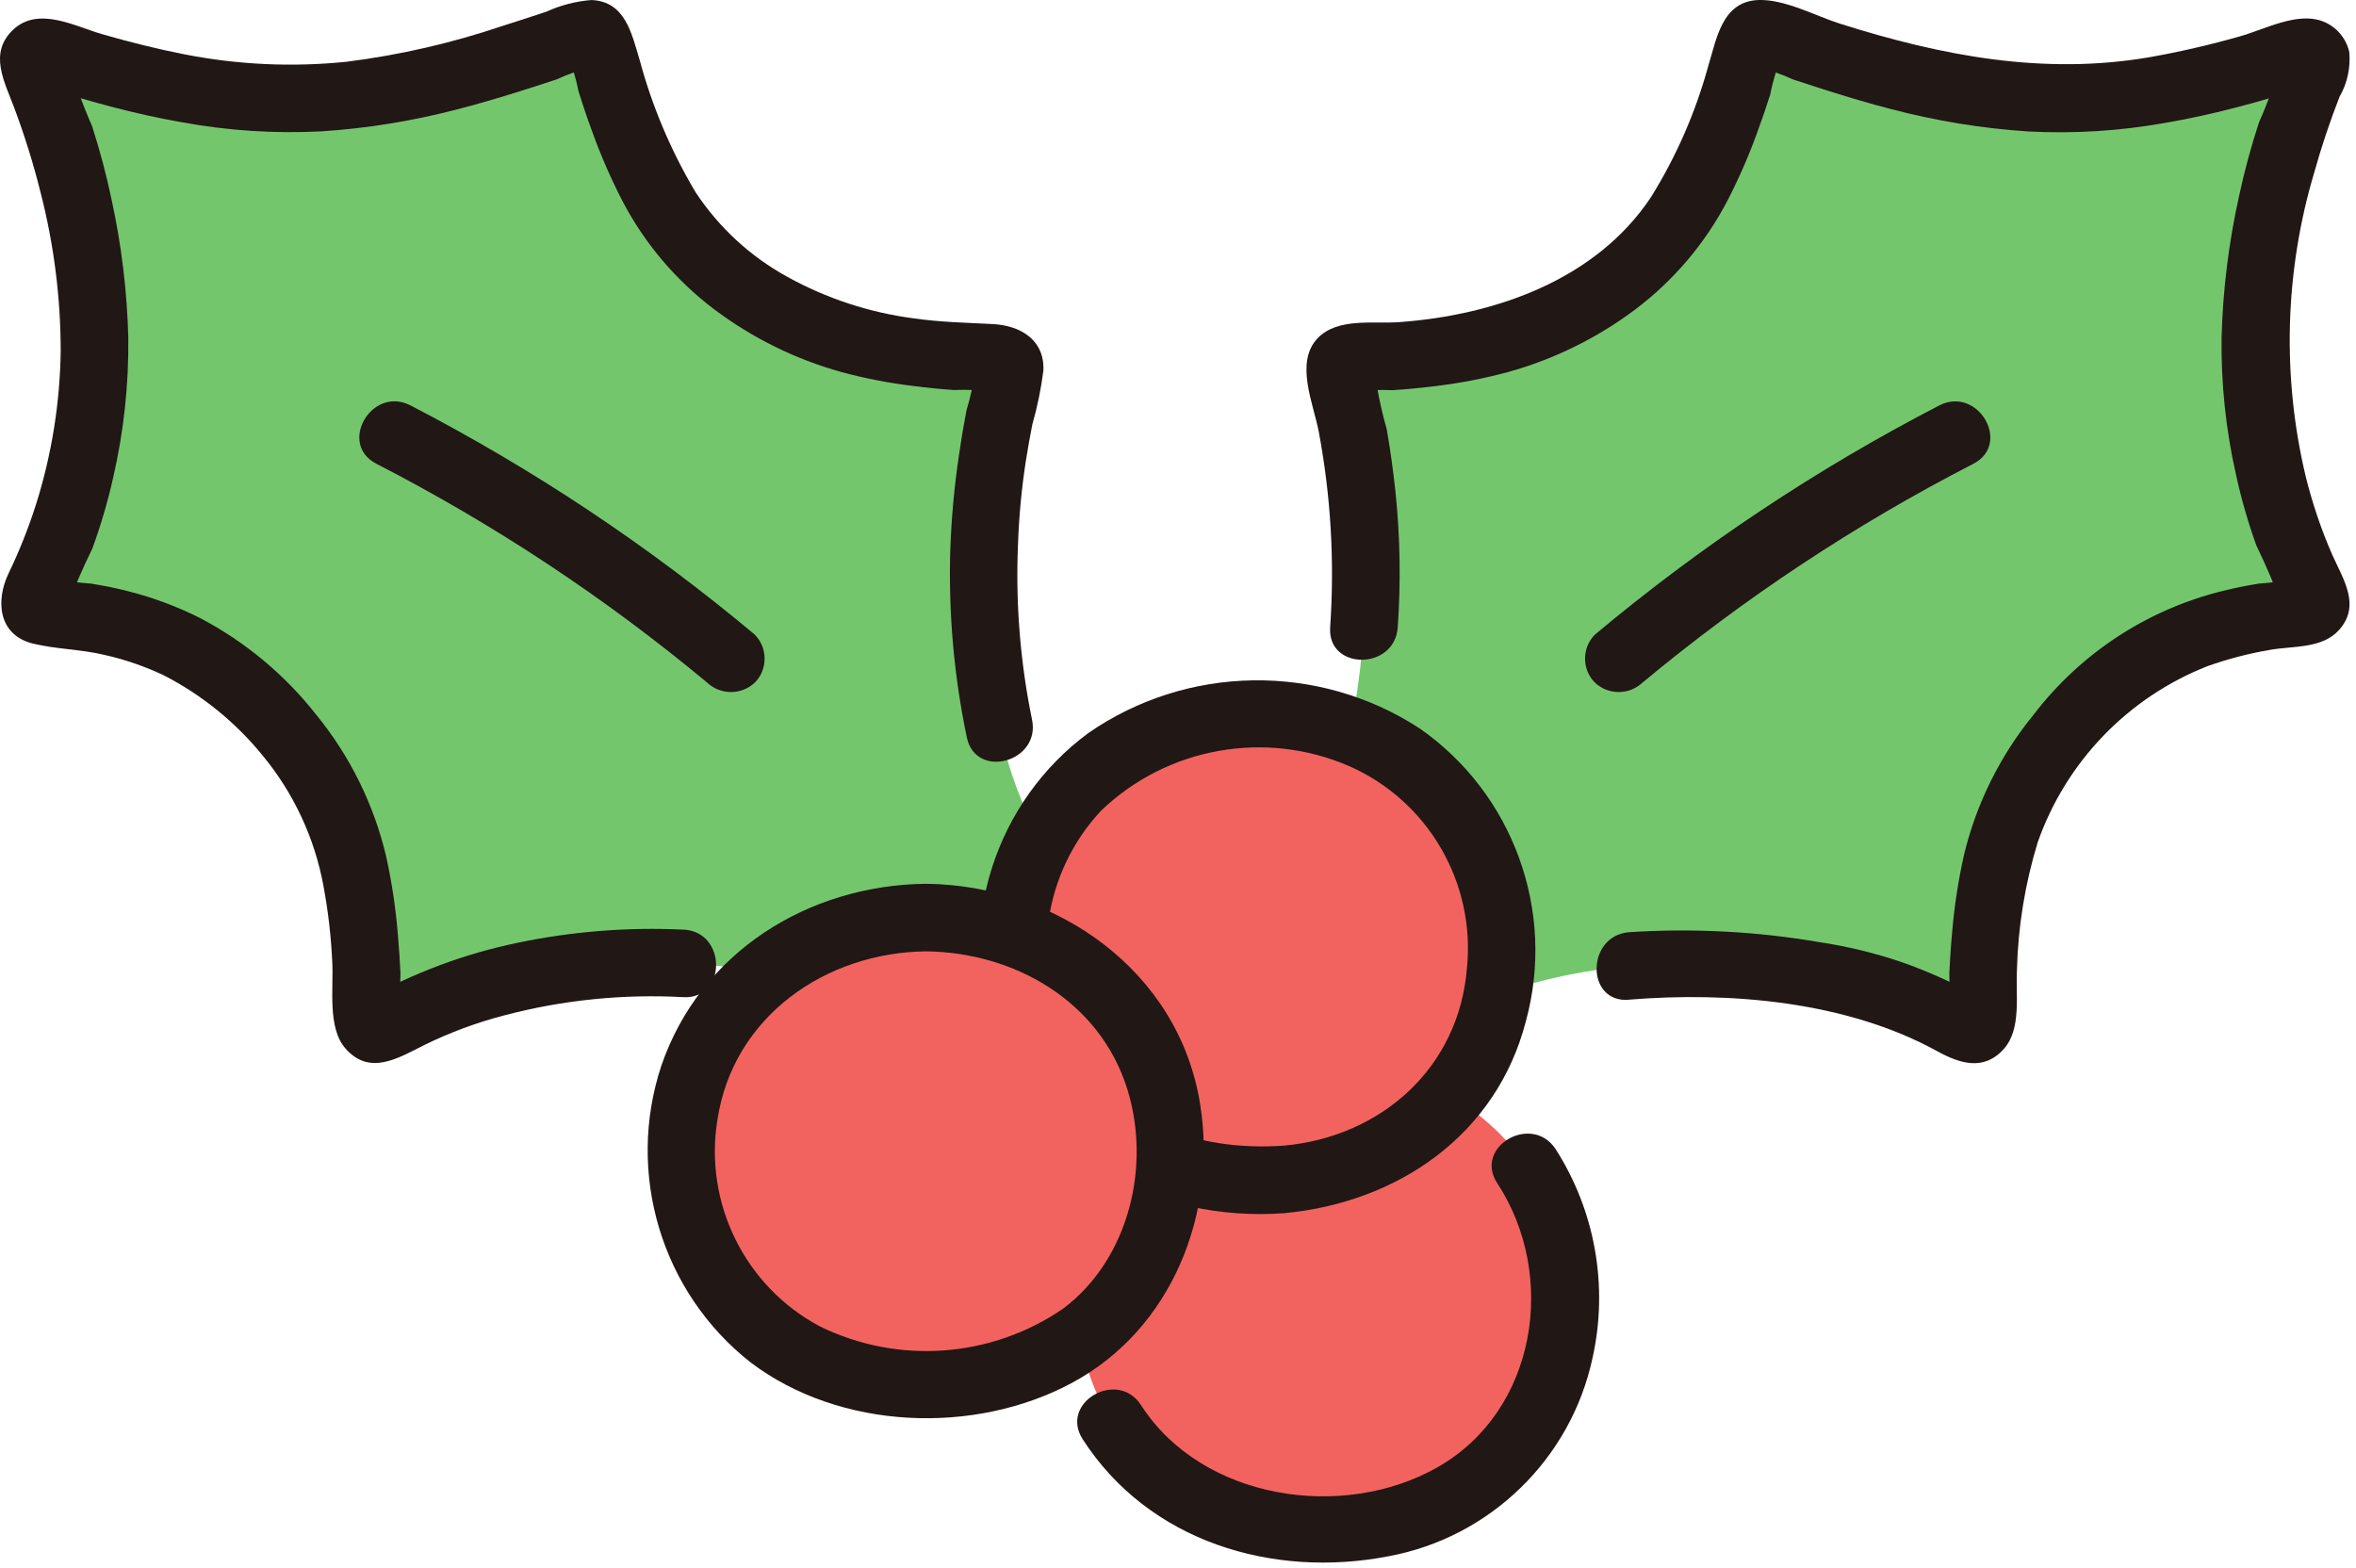 <?xml version="1.0" encoding="UTF-8" standalone="no"?>
<!DOCTYPE svg PUBLIC "-//W3C//DTD SVG 1.1//EN" "http://www.w3.org/Graphics/SVG/1.1/DTD/svg11.dtd">
<svg width="100%" height="100%" viewBox="0 0 350 233" version="1.1" xmlns="http://www.w3.org/2000/svg" xmlns:xlink="http://www.w3.org/1999/xlink" xml:space="preserve" xmlns:serif="http://www.serif.com/" style="fill-rule:evenodd;clip-rule:evenodd;stroke-linejoin:round;stroke-miterlimit:2;">
    <g transform="matrix(1,0,0,1,-11.318,-16.562)">
        <g transform="matrix(2.51,0,0,2.51,11.322,0)">
            <path d="M85.126,66.868C89.937,64.57 95.236,63.478 100.563,63.687C106.963,64.002 112.022,64.646 117.232,68.036C117.432,60.218 117.679,54.726 122.653,49.284C126.583,44.984 130.585,43.207 137.453,42.701C134.529,37.316 133.174,31.217 133.545,25.101C133.925,19.626 135.293,14.265 137.583,9.277C131.556,11.332 126.159,12.588 121.144,12.429C115.025,12.235 110.311,10.595 103.788,8.419C102.05,14.762 100.18,19.612 96.338,22.741C91.745,26.482 86.557,27.796 79.138,27.79C80.542,32.979 81.079,38.364 80.727,43.728C80.243,50.449 78.935,54.938 74.875,60.428L85.126,66.868Z" style="fill:rgb(116,198,109);fill-rule:nonzero;"/>
        </g>
        <g transform="matrix(2.51,0,0,2.51,11.322,0)">
            <path d="M53.938,66.868C49.127,64.569 43.828,63.478 38.5,63.687C32.1,64.002 27.042,64.646 21.831,68.036C21.631,60.218 21.384,54.726 16.41,49.284C12.48,44.984 8.478,43.207 1.61,42.701C4.535,37.316 5.89,31.217 5.519,25.1C5.139,19.625 3.771,14.263 1.481,9.275C7.508,11.33 12.905,12.586 17.92,12.427C24.039,12.233 28.753,10.593 35.276,8.417C37.014,14.76 38.884,19.61 42.726,22.739C47.319,26.48 52.507,27.794 59.926,27.788C58.523,32.977 57.987,38.362 58.34,43.726C58.824,50.447 60.132,54.936 64.192,60.426L53.938,66.868Z" style="fill:rgb(116,198,109);fill-rule:nonzero;"/>
        </g>
        <g transform="matrix(2.51,0,0,2.51,11.322,0)">
            <path d="M40.453,61.626C37.147,61.466 33.834,61.731 30.595,62.412C29.053,62.733 27.537,63.169 26.061,63.718C25.279,64.012 24.504,64.335 23.747,64.687C23.452,64.824 23.16,64.968 22.87,65.117C22.657,65.226 21.76,65.511 22.221,65.554L23.23,65.827L23.279,65.841L23.794,66.723C23.691,65.894 23.661,65.057 23.702,64.223C23.664,63.477 23.618,62.731 23.552,61.987C23.429,60.418 23.197,58.859 22.86,57.322C22.137,54.235 20.717,51.354 18.711,48.9C16.854,46.537 14.52,44.592 11.861,43.192C10.53,42.521 9.132,41.995 7.689,41.621C6.931,41.421 6.163,41.268 5.389,41.143C4.503,41.085 3.622,40.953 2.758,40.748L3.64,41.263L3.454,41.058L3.968,41.94L3.9,41.674L3.9,42.737C4.352,41.489 4.873,40.267 5.46,39.076C5.962,37.708 6.374,36.308 6.692,34.886C7.321,32.165 7.623,29.379 7.592,26.586C7.52,23.831 7.187,21.089 6.599,18.396C6.291,16.936 5.908,15.492 5.451,14.071C4.826,12.643 4.302,11.172 3.882,9.671L3.882,10.73L3.961,10.482L3.446,11.365L3.62,11.177L2.737,11.691C2.411,11.824 3.253,11.956 3.37,11.991C3.756,12.111 4.143,12.229 4.532,12.344C5.213,12.544 5.897,12.734 6.583,12.915C7.964,13.276 9.357,13.591 10.763,13.835C13.486,14.335 16.257,14.516 19.022,14.373C21.692,14.199 24.34,13.774 26.931,13.105C28.236,12.772 29.531,12.39 30.811,11.987C31.529,11.761 32.245,11.53 32.958,11.293C33.609,10.983 34.295,10.751 35,10.6L33.991,10.327L34.265,10.473L33.547,9.755C33.858,10.476 34.09,11.229 34.237,12C34.478,12.766 34.732,13.528 35.009,14.282C35.525,15.727 36.137,17.136 36.84,18.5C38.154,21.013 40.011,23.203 42.274,24.911C44.526,26.605 47.075,27.862 49.79,28.618C51.199,28.999 52.634,29.277 54.084,29.449C54.868,29.551 55.654,29.629 56.441,29.683C57.267,29.653 58.095,29.687 58.916,29.783L58.033,29.268L58.033,29.256L57.76,28.247C57.649,29.143 57.462,30.028 57.2,30.892C57.031,31.767 56.884,32.646 56.757,33.528C56.48,35.383 56.309,37.253 56.243,39.128C56.128,42.861 56.457,46.594 57.221,50.25C57.755,52.767 61.611,51.702 61.078,49.187C60.385,45.804 60.106,42.35 60.247,38.9C60.301,37.236 60.455,35.576 60.707,33.93C60.822,33.197 60.952,32.463 61.096,31.73C61.398,30.675 61.618,29.599 61.755,28.51C61.817,26.692 60.369,25.863 58.755,25.78C57.183,25.699 55.617,25.668 54.055,25.439C51.438,25.095 48.909,24.263 46.6,22.985C44.409,21.783 42.545,20.065 41.169,17.979C39.708,15.53 38.593,12.891 37.854,10.137C37.382,8.588 37.009,6.678 35,6.6C34.076,6.674 33.173,6.908 32.33,7.293C31.468,7.578 30.606,7.861 29.741,8.133C26.742,9.148 23.649,9.859 20.508,10.254C17.32,10.581 14.101,10.436 10.956,9.822C9.3,9.5 7.669,9.089 6.05,8.623C4.431,8.157 2.275,6.955 0.786,8.349C-0.703,9.743 0.272,11.445 0.849,13C1.465,14.647 1.987,16.328 2.411,18.035C3.19,21.08 3.587,24.21 3.591,27.353C3.552,30.436 3.061,33.498 2.135,36.439C1.688,37.846 1.142,39.22 0.5,40.549C-0.267,42.158 -0.112,44.2 1.974,44.7C3.321,45.024 4.754,45.029 6.116,45.349C7.353,45.621 8.556,46.032 9.7,46.576C11.942,47.731 13.922,49.334 15.517,51.287C17.372,53.521 18.621,56.195 19.145,59.051C19.417,60.51 19.589,61.985 19.66,63.467C19.76,65.046 19.351,67.422 20.451,68.667C21.866,70.272 23.523,69.256 25.061,68.48C26.59,67.726 28.192,67.129 29.842,66.7C33.301,65.789 36.881,65.426 40.453,65.622C43.026,65.747 43.02,61.746 40.453,61.622L40.453,61.626Z" style="fill:rgb(33,23,21);fill-rule:nonzero;"/>
        </g>
        <g transform="matrix(2.51,0,0,2.51,11.322,0)">
            <path d="M96.407,65.77C102.394,65.283 109.288,65.87 114.635,68.811C115.985,69.552 117.418,70.025 118.613,68.669C119.642,67.503 119.296,65.485 119.372,64.036C119.436,61.466 119.849,58.916 120.602,56.457C122.278,51.683 125.956,47.869 130.667,46.023C131.87,45.597 133.108,45.276 134.367,45.063C135.738,44.822 137.435,45.005 138.438,43.887C139.738,42.438 138.688,40.895 138.038,39.444C137.388,37.954 136.864,36.412 136.472,34.834C135.049,28.884 135.221,22.662 136.972,16.8C137.392,15.29 137.894,13.8 138.459,12.343C138.926,11.533 139.13,10.598 139.04,9.667C138.844,8.816 138.224,8.123 137.4,7.834C135.908,7.314 134.018,8.344 132.561,8.753C130.812,9.252 129.038,9.661 127.247,9.98C120.958,11.068 114.9,9.9 108.9,8C107.431,7.533 105.627,6.54 104.063,6.6C101.91,6.685 101.593,8.917 101.094,10.539C100.345,13.263 99.207,15.866 97.715,18.265C94.451,23.18 88.469,25.252 82.828,25.665C81.279,25.779 79.196,25.388 78.006,26.596C76.606,28.019 77.739,30.496 78.054,32.17C78.768,35.978 78.993,39.862 78.725,43.727C78.553,46.297 82.554,46.286 82.725,43.727C82.91,41.088 82.869,38.438 82.601,35.806C82.468,34.528 82.291,33.255 82.071,31.988C81.721,30.761 81.466,29.508 81.309,28.241L81.036,29.25L81.036,29.262L80.153,29.777C80.907,29.688 81.667,29.66 82.425,29.693C83.217,29.643 84.007,29.569 84.795,29.471C86.309,29.298 87.808,29.012 89.279,28.614C91.993,27.858 94.543,26.6 96.795,24.907C99.058,23.198 100.914,21.009 102.229,18.496C102.903,17.191 103.492,15.844 103.993,14.463C104.271,13.714 104.528,12.957 104.77,12.195C104.933,11.358 105.185,10.54 105.52,9.755L104.802,10.473L105.076,10.327L104.067,10.6C104.774,10.757 105.461,10.992 106.116,11.3C106.76,11.513 107.405,11.722 108.052,11.927C109.34,12.334 110.634,12.727 111.942,13.06C114.597,13.758 117.313,14.2 120.052,14.38C122.744,14.52 125.442,14.353 128.096,13.88C129.496,13.644 130.888,13.338 132.265,12.98C133.028,12.784 133.787,12.574 134.542,12.35C134.852,12.258 135.161,12.165 135.47,12.07C135.779,11.975 136.57,11.788 136.337,11.695L135.454,11.181L135.628,11.369L135.113,10.486L135.192,10.734L135.192,9.667C134.794,11.099 134.292,12.501 133.692,13.861C133.228,15.284 132.837,16.73 132.521,18.193C131.908,20.951 131.56,23.762 131.484,26.586C131.45,29.31 131.736,32.029 132.336,34.686C132.646,36.111 133.05,37.514 133.543,38.886C134.153,40.142 134.697,41.429 135.173,42.742L135.173,41.674L135.102,41.941L135.616,41.059L135.43,41.264L136.312,40.749C135.447,40.953 134.567,41.085 133.68,41.144C132.965,41.26 132.253,41.402 131.55,41.578C127.096,42.674 123.147,45.258 120.36,48.901C118.388,51.312 116.983,54.135 116.249,57.162C115.903,58.693 115.664,60.246 115.536,61.81C115.461,62.61 115.41,63.42 115.369,64.226C115.411,65.06 115.38,65.897 115.277,66.726L115.792,65.844L115.841,65.83L116.85,65.557C117.25,65.519 116.31,65.17 116.122,65.073C115.709,64.86 115.289,64.66 114.864,64.473C114.113,64.138 113.351,63.827 112.575,63.557C110.99,63.016 109.36,62.619 107.704,62.369C103.977,61.729 100.188,61.53 96.414,61.777C93.866,61.985 93.844,65.986 96.414,65.777L96.407,65.77Z" style="fill:rgb(33,23,21);fill-rule:nonzero;"/>
        </g>
        <g transform="matrix(2.51,0,0,2.51,11.322,0)">
            <path d="M97.216,47C103.248,41.981 109.813,37.64 116.792,34.052C119.081,32.871 117.06,29.419 114.774,30.598C107.503,34.362 100.666,38.913 94.387,44.168C93.619,44.947 93.619,46.217 94.387,46.996C95.173,47.749 96.43,47.749 97.216,46.996L97.216,47Z" style="fill:rgb(33,23,21);fill-rule:nonzero;"/>
        </g>
        <g transform="matrix(2.51,0,0,2.51,11.322,0)">
            <path d="M44.677,44.168C38.398,38.911 31.562,34.359 24.29,30.594C22.006,29.416 19.981,32.866 22.272,34.048C29.251,37.637 35.816,41.98 41.848,47C42.637,47.748 43.888,47.748 44.677,47C45.444,46.22 45.444,44.952 44.677,44.172L44.677,44.168Z" style="fill:rgb(33,23,21);fill-rule:nonzero;"/>
        </g>
        <g transform="matrix(2.51,0,0,2.51,11.322,0)">
            <path d="M78.191,69.509C69.642,69.509 63.733,75.809 63.733,83.181C63.733,91.43 69.769,97.11 78.192,97.11C86.938,97.11 92.65,91.377 92.65,83.181C92.65,75.759 86.71,69.509 78.191,69.509Z" style="fill:rgb(242,99,95);fill-rule:nonzero;"/>
        </g>
        <g transform="matrix(2.51,0,0,2.51,11.322,0)">
            <path d="M64.079,91.791C67.979,97.848 75.31,100.05 82.185,98.715C88.197,97.6 92.973,92.955 94.255,86.976C95.2,82.731 94.413,78.28 92.07,74.617C90.663,72.473 87.198,74.475 88.616,76.636C92.202,82.099 90.952,90.112 85.083,93.446C79.458,96.646 71.135,95.373 67.532,89.772C66.145,87.614 62.681,89.617 64.079,91.791Z" style="fill:rgb(33,23,21);fill-rule:nonzero;"/>
        </g>
        <g transform="matrix(2.51,0,0,2.51,11.322,0)">
            <path d="M74.408,48.874C65.859,48.874 59.95,55.174 59.95,62.546C59.95,70.795 65.986,76.475 74.409,76.475C83.155,76.475 88.867,70.742 88.867,62.546C88.867,55.124 82.927,48.874 74.408,48.874Z" style="fill:rgb(242,99,95);fill-rule:nonzero;"/>
        </g>
        <g transform="matrix(2.51,0,0,2.51,11.322,0)">
            <path d="M76.012,78.408C82.728,77.776 88.573,73.783 90.312,67.038C92.088,60.521 89.55,53.55 84,49.7C78.027,45.819 70.261,45.935 64.407,49.992C58.94,54.036 56.637,61.154 58.7,67.634C61.058,75.126 68.457,78.963 76.014,78.408C78.566,78.221 78.587,74.22 76.014,74.408C70.83,74.789 65.619,72.965 63.169,68.101C60.965,63.627 61.764,58.226 65.169,54.582C69.081,50.826 74.898,49.786 79.869,51.954C84.522,54.008 87.34,58.859 86.819,63.919C86.341,69.801 81.771,73.867 76.019,74.408C74.933,74.437 74.048,75.322 74.019,76.408C74.027,77.502 74.925,78.4 76.019,78.408L76.012,78.408Z" style="fill:rgb(33,23,21);fill-rule:nonzero;"/>
        </g>
        <g transform="matrix(2.51,0,0,2.51,11.322,0)">
            <path d="M54.805,60.911C46.256,60.911 40.347,67.211 40.347,74.583C40.347,82.832 46.383,88.512 54.805,88.512C63.552,88.512 69.263,82.779 69.263,74.583C69.263,67.161 63.323,60.911 54.805,60.911Z" style="fill:rgb(242,99,95);fill-rule:nonzero;"/>
        </g>
        <g transform="matrix(2.51,0,0,2.51,11.322,0)">
            <path d="M54.805,58.911C47.842,58.987 41.44,62.958 39.141,69.68C37.025,76.051 39.15,83.106 44.432,87.249C49.718,91.249 57.671,91.561 63.451,88.449C69.351,85.272 72.062,78.423 71.031,71.96C69.77,64.054 62.525,59 54.805,58.911C52.23,58.883 52.228,62.883 54.805,62.911C60.032,62.968 65.071,65.853 66.705,71.022C68.144,75.568 66.836,81.09 62.953,84.036C58.692,86.981 53.151,87.389 48.505,85.1C44.093,82.746 41.653,77.814 42.46,72.878C43.389,66.767 48.855,62.978 54.805,62.911C57.377,62.883 57.384,58.883 54.805,58.911Z" style="fill:rgb(33,23,21);fill-rule:nonzero;"/>
        </g>
    </g>
</svg>
